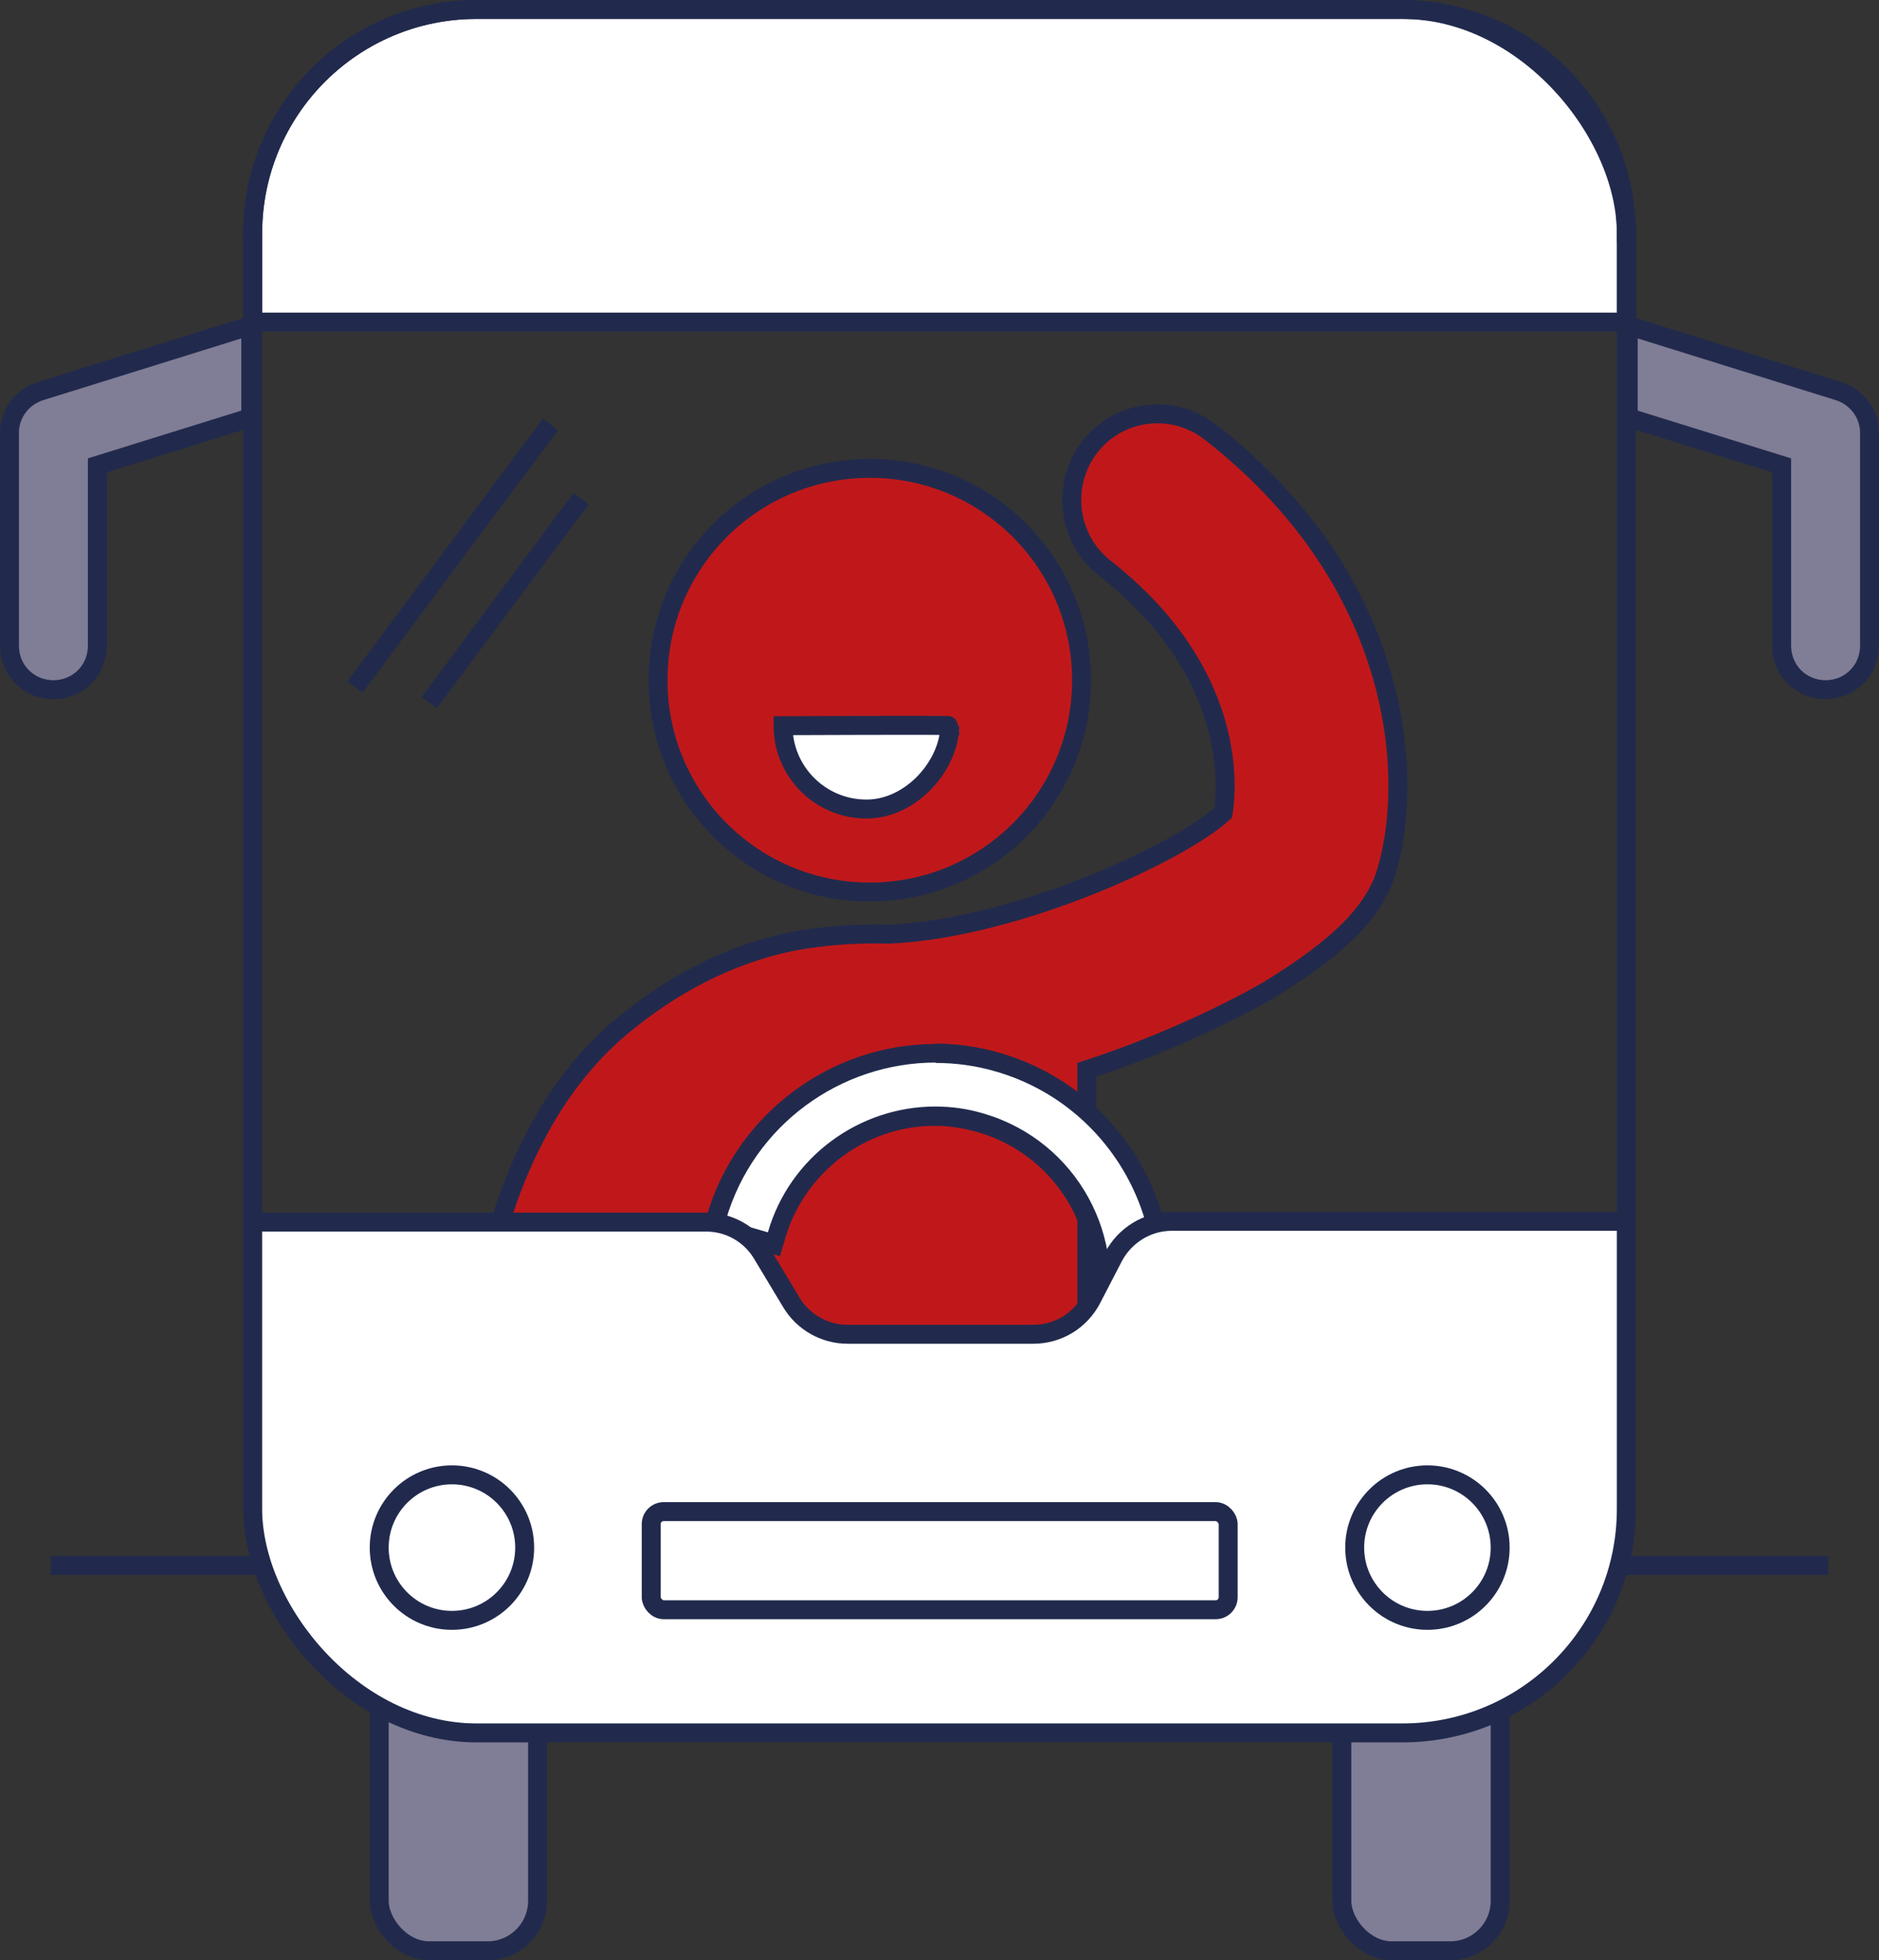 <?xml version="1.0" encoding="UTF-8"?><svg id="Layer_1" xmlns="http://www.w3.org/2000/svg" viewBox="0 0 49.6 51.73"><rect x="0" y="0" width="49.6" height="51.73" fill="#333333" stroke="none"/><defs><style>.cls-1{fill:#212a4d;}.cls-1,.cls-2{stroke-width:0px;}.cls-3{stroke-linecap:round;}.cls-3,.cls-4,.cls-5,.cls-6,.cls-7{stroke:#212a4d;stroke-miterlimit:10;stroke-width:.5px;}.cls-3,.cls-4,.cls-2{fill:#fff;}.cls-5{fill:#c0181a;}.cls-6{fill:#807d96;}.cls-7{fill:none;}</style></defs><line class="cls-7" x1="1.34" y1="41.31" x2="48.26" y2="41.31"/><path class="cls-5" d="M28.55,17.95c0,3.09-2.5,5.59-5.59,5.59s-5.59-2.5-5.59-5.59,2.5-5.59,5.59-5.59,5.59,2.5,5.59,5.59Z"/><path class="cls-5" d="M12.7,34.26c.06-.32.13-.64.21-.95.56-2.27,1.57-4.59,3.46-6.19,1.31-1.1,2.86-1.95,4.62-2.29.77-.14,1.61-.2,2.41-.18h.11c3.34-.16,7.64-2.15,8.78-3.2.12-.77.31-3.76-3.13-6.46-.98-.77-1.16-2.2-.39-3.2.77-.99,2.2-1.16,3.19-.38,5.16,4.03,5.32,9.2,4.67,11.47-.27,1.09-1.21,2.06-3.08,3.21-.04.03-2.06,1.23-4.86,2.14v9.5"/><path class="cls-3" d="M25.07,19.15c0,1.01-.99,2.2-2.2,2.2s-2.2-.98-2.2-2.2c0,0,4.41-.02,4.41,0Z"/><path class="cls-2" d="M28.8,35.29l.07-.24c.67-2.31-.66-4.73-2.96-5.4-.4-.12-.81-.18-1.22-.18-1.93,0-3.65,1.29-4.18,3.14l-.07.24-1.6-.46.07-.24c.74-2.55,3.12-4.34,5.78-4.34.57,0,1.13.08,1.68.24,3.19.93,5.03,4.28,4.1,7.47l-.07.24-1.6-.46Z"/><path class="cls-1" d="M24.69,28.05c.53,0,1.07.07,1.61.23,3.05.89,4.82,4.1,3.93,7.15l-1.11-.32c.71-2.44-.7-5-3.14-5.72-.43-.13-.86-.19-1.29-.19-1.99,0-3.84,1.31-4.42,3.32l-1.11-.32c.73-2.52,3.04-4.16,5.54-4.16M24.69,27.55h0c-2.77,0-5.25,1.86-6.03,4.52l-.14.48.48.14,1.11.32.48.14.14-.48c.51-1.74,2.13-2.96,3.94-2.96.39,0,.77.06,1.15.17,2.17.63,3.43,2.92,2.79,5.09l-.14.48.48.14,1.11.32.48.14.14-.48c.97-3.32-.95-6.81-4.27-7.78-.57-.17-1.16-.25-1.75-.25h0Z"/><rect class="cls-6" x="10.01" y="41.77" width="4.18" height="9.71" rx="1.32" ry="1.32"/><rect class="cls-6" x="35.42" y="41.77" width="4.18" height="9.71" rx="1.32" ry="1.32"/><path class="cls-2" d="M42.94,32.26v7.57c0,3.26-2.65,5.91-5.92,5.91H12.58c-3.27,0-5.92-2.65-5.92-5.91v-7.57h11.99c.6,0,1.17.31,1.47.84l.77,1.29c.31.52.88.85,1.49.85h4.92c.65,0,1.24-.37,1.53-.94l.57-1.1c.3-.57.89-.93,1.53-.93h12.01Z"/><line class="cls-7" x1="14.53" y1="11.2" x2="9.37" y2="18.13"/><line class="cls-7" x1="15.34" y1="13.16" x2="11.33" y2="18.54"/><path class="cls-4" d="M42.94,6.16v2.34H6.67v-2.34C6.67,2.9,9.31.25,12.58.25h24.43c3.27,0,5.92,2.65,5.92,5.91Z"/><path class="cls-7" d="M6.69,32.25h11.95c.61,0,1.17.32,1.48.84l.77,1.28c.31.52.88.84,1.48.84h4.91c.65,0,1.24-.36,1.54-.94l.57-1.1c.3-.57.89-.94,1.54-.94h11.98"/><circle class="cls-4" cx="37.68" cy="40.84" r="1.92"/><circle class="cls-4" cx="11.93" cy="40.84" r="1.92"/><rect class="cls-4" x="17.19" y="39.89" width="15.23" height="2.59" rx=".33" ry=".33"/><path class="cls-6" d="M6.62,8.62v2.4l-4.05,1.26v4.76c0,.65-.51,1.16-1.16,1.16s-1.16-.51-1.16-1.16v-5.62c0-.51.34-.95.82-1.1l5.36-1.67c.06-.02.12-.03.19-.03Z"/><path class="cls-6" d="M42.98,8.62v2.4s4.05,1.26,4.05,1.26v4.76c0,.65.51,1.16,1.16,1.16s1.16-.51,1.16-1.16v-5.62c0-.51-.34-.95-.82-1.1l-5.36-1.67c-.06-.02-.12-.03-.19-.03Z"/><rect class="cls-7" x="6.67" y=".25" width="36.26" height="45.48" rx="5.91" ry="5.91"/></svg>